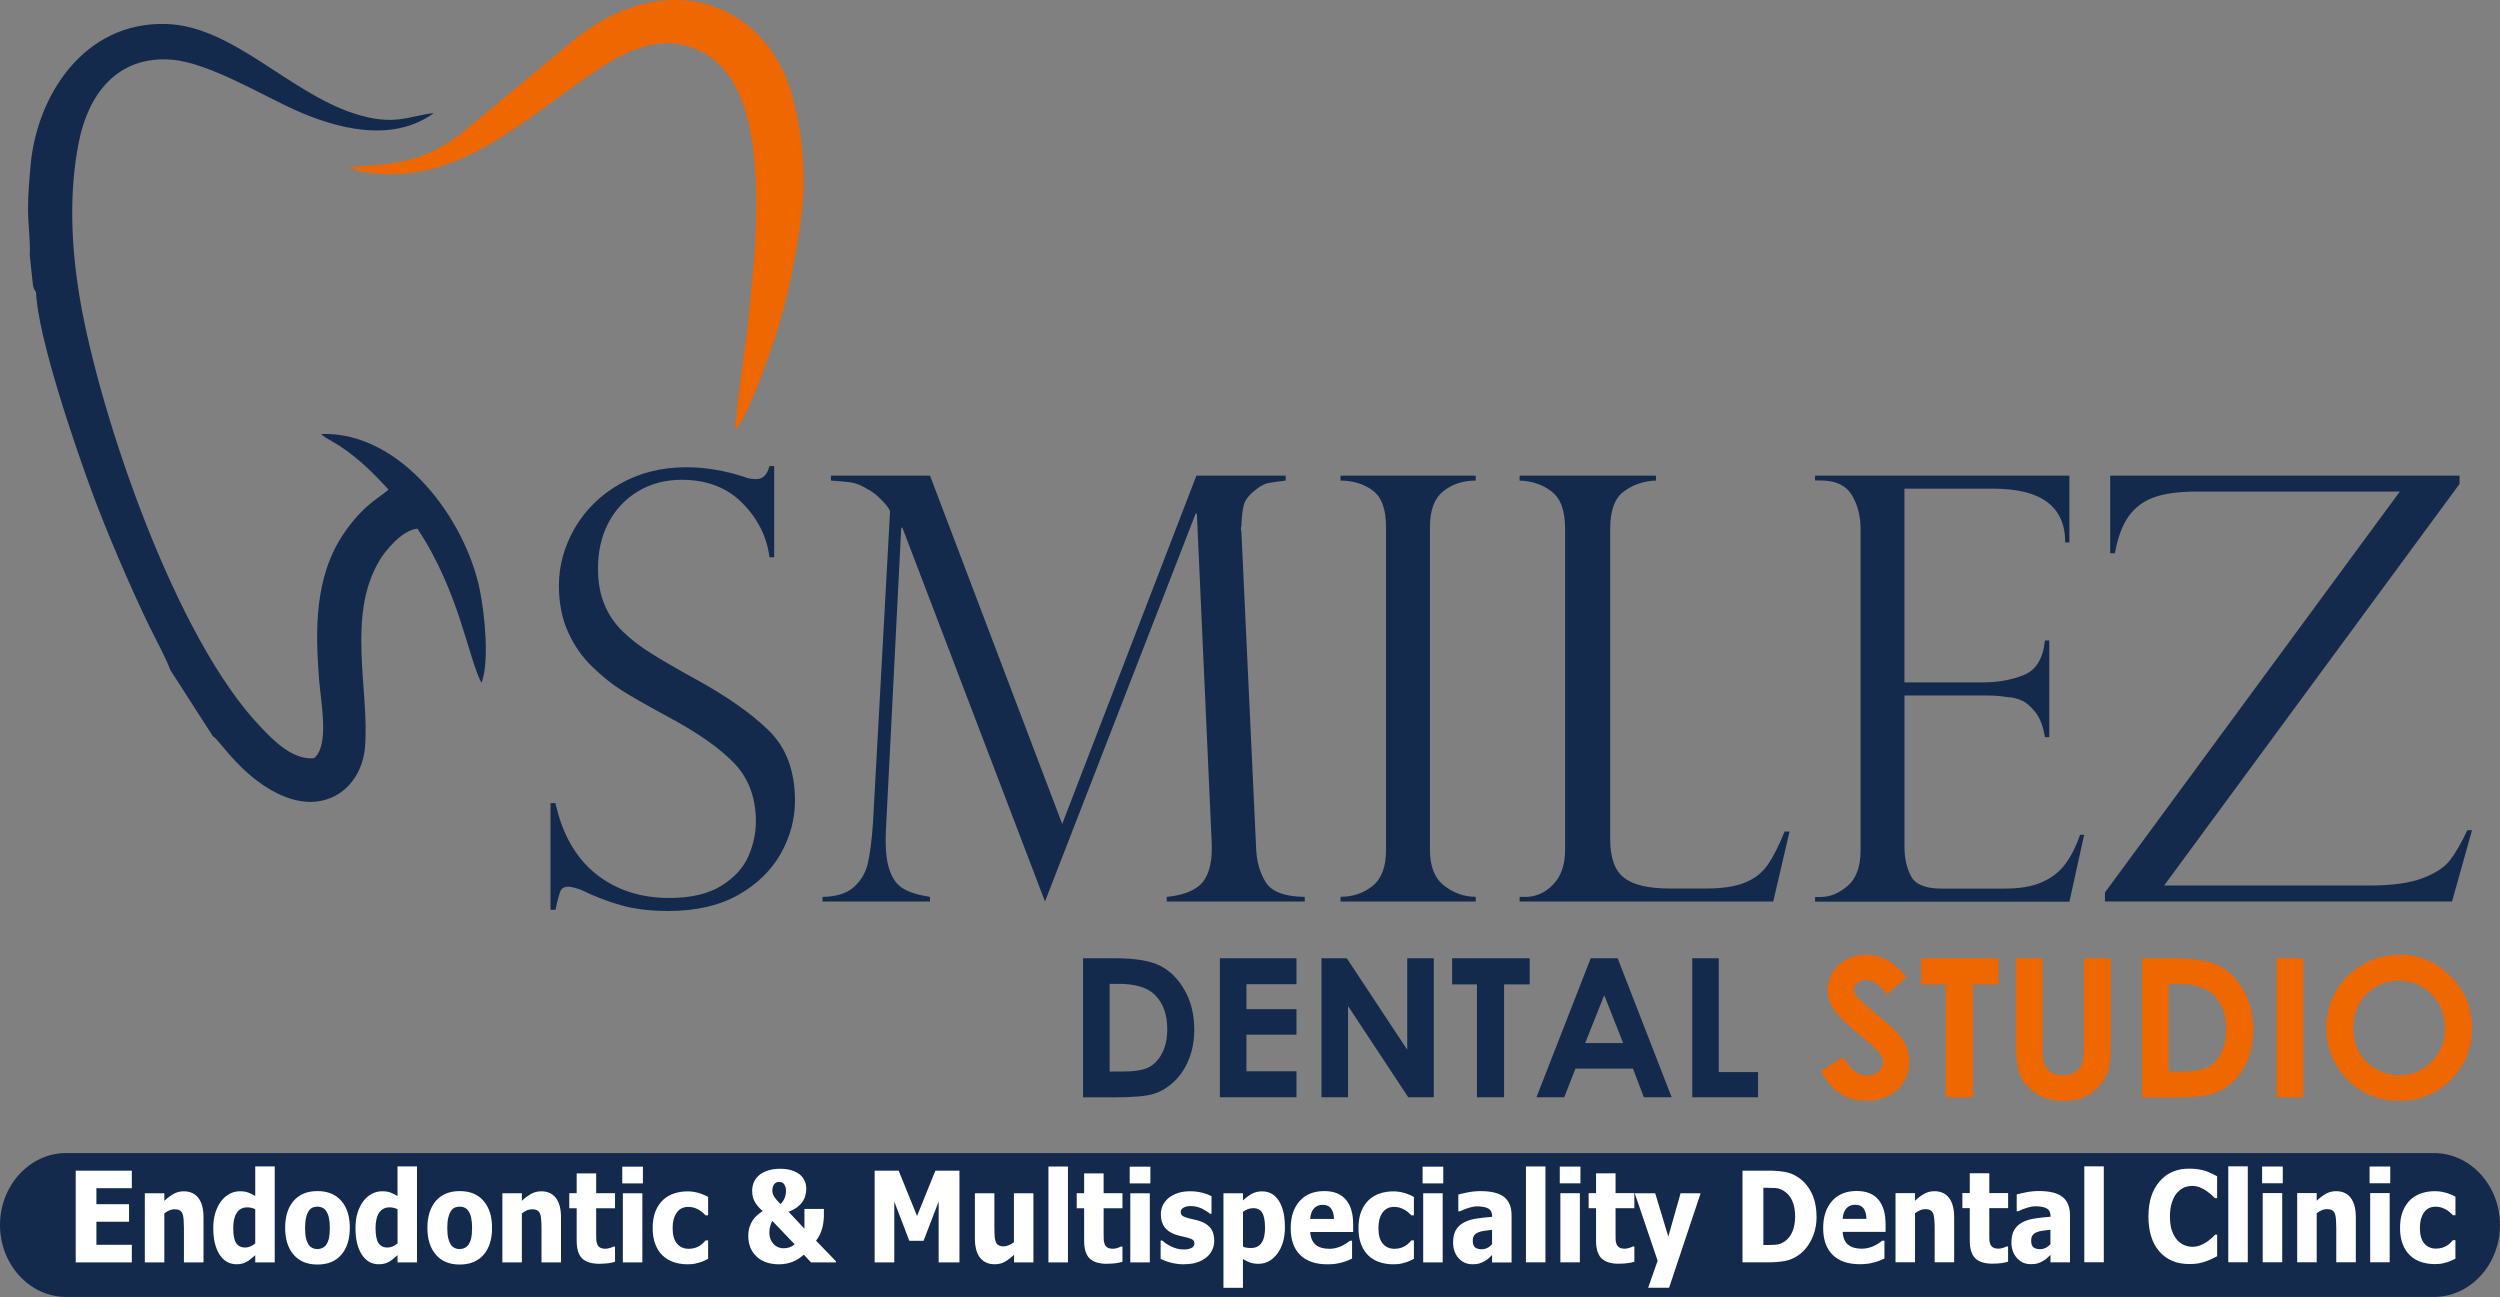 <svg width="133" height="69" viewBox="0 0 133 69" fill="none" xmlns="http://www.w3.org/2000/svg">
<rect x="0" y="0" width="133" height="69" fill="#808080" stroke="none"/>
<path fill-rule="evenodd" clip-rule="evenodd" d="M3.516 61.342H129.484C131.417 61.342 133 63.064 133 65.17C133 67.276 131.417 68.998 129.484 68.998H3.516C1.583 68.998 0 67.276 0 65.17C0 63.064 1.583 61.342 3.516 61.342Z" fill="#142A4C"/>
<path fill-rule="evenodd" clip-rule="evenodd" d="M127.161 62.95H126.062V62.058H127.161V62.95ZM127.131 67.152H126.094V63.472H127.131V67.152ZM125.327 67.152H124.29V65.328C124.29 65.18 124.285 65.031 124.275 64.885C124.263 64.736 124.243 64.629 124.213 64.558C124.178 64.476 124.126 64.416 124.059 64.379C123.992 64.342 123.903 64.325 123.789 64.325C123.702 64.325 123.615 64.342 123.528 64.377C123.441 64.411 123.347 64.468 123.248 64.545V67.152H122.21V63.472H123.248V63.879C123.419 63.718 123.583 63.594 123.744 63.505C123.905 63.415 124.084 63.371 124.28 63.371C124.62 63.371 124.88 63.49 125.059 63.728C125.24 63.963 125.33 64.307 125.33 64.756V67.149L125.327 67.152ZM121.444 62.95H120.344V62.058H121.444V62.95ZM121.414 67.152H120.376V63.472H121.414V67.152ZM119.582 67.152H118.545V62.05H119.582V67.152ZM116.458 67.246C115.796 67.246 115.272 67.025 114.882 66.582C114.493 66.138 114.297 65.516 114.297 64.714C114.297 63.911 114.493 63.324 114.882 62.863C115.272 62.402 115.798 62.172 116.458 62.172C116.632 62.172 116.791 62.184 116.932 62.204C117.074 62.226 117.208 62.256 117.334 62.295C117.436 62.328 117.545 62.375 117.662 62.432C117.781 62.486 117.875 62.536 117.95 62.578V63.742H117.838C117.786 63.69 117.719 63.629 117.637 63.554C117.555 63.482 117.463 63.41 117.361 63.341C117.26 63.272 117.146 63.212 117.021 63.163C116.897 63.113 116.768 63.091 116.634 63.091C116.476 63.091 116.329 63.118 116.195 63.175C116.064 63.23 115.935 63.329 115.815 63.465C115.704 63.589 115.614 63.757 115.545 63.97C115.475 64.181 115.441 64.431 115.441 64.719C115.441 65.021 115.475 65.276 115.55 65.482C115.624 65.687 115.719 65.853 115.838 65.982C115.952 66.104 116.078 66.193 116.22 66.247C116.361 66.302 116.503 66.329 116.642 66.329C116.788 66.329 116.927 66.302 117.059 66.25C117.193 66.198 117.302 66.138 117.394 66.074C117.493 66.007 117.58 65.94 117.654 65.871C117.729 65.801 117.796 65.739 117.85 65.685H117.952V66.83C117.873 66.872 117.778 66.919 117.672 66.971C117.565 67.023 117.456 67.07 117.344 67.107C117.205 67.152 117.076 67.186 116.957 67.211C116.838 67.236 116.672 67.246 116.461 67.246H116.458ZM111.922 67.152H110.885V62.05H111.922V67.152ZM109.083 66.763C109.011 66.83 108.949 66.887 108.892 66.941C108.835 66.993 108.76 67.045 108.666 67.097C108.574 67.149 108.485 67.186 108.396 67.214C108.309 67.241 108.187 67.253 108.028 67.253C107.736 67.253 107.492 67.144 107.299 66.926C107.103 66.706 107.008 66.431 107.008 66.099C107.008 65.826 107.058 65.603 107.157 65.435C107.257 65.266 107.396 65.132 107.582 65.033C107.768 64.932 107.994 64.862 108.252 64.823C108.512 64.783 108.79 64.753 109.09 64.731V64.711C109.09 64.508 109.023 64.367 108.887 64.29C108.753 64.213 108.549 64.174 108.281 64.174C108.16 64.174 108.016 64.198 107.855 64.248C107.691 64.297 107.532 64.359 107.376 64.436H107.289V63.547C107.393 63.514 107.557 63.475 107.788 63.43C108.016 63.386 108.249 63.363 108.48 63.363C109.051 63.363 109.468 63.47 109.731 63.681C109.994 63.894 110.123 64.216 110.123 64.649V67.157H109.086V66.768L109.083 66.763ZM109.083 66.193V65.422C108.909 65.442 108.768 65.46 108.661 65.474C108.552 65.489 108.448 65.516 108.344 65.559C108.254 65.593 108.185 65.648 108.133 65.717C108.083 65.789 108.058 65.883 108.058 66.002C108.058 66.175 108.1 66.292 108.182 66.359C108.267 66.426 108.388 66.456 108.552 66.456C108.641 66.456 108.736 66.433 108.827 66.386C108.922 66.341 109.006 66.275 109.083 66.193ZM106.008 67.228C105.587 67.228 105.276 67.132 105.083 66.939C104.889 66.748 104.792 66.433 104.792 65.995V64.273H104.398V63.472H104.792V62.419H105.83V63.472H106.832V64.273H105.83V65.578C105.83 65.707 105.83 65.821 105.832 65.918C105.832 66.014 105.85 66.101 105.879 66.178C105.907 66.255 105.956 66.317 106.026 66.361C106.098 66.406 106.199 66.428 106.333 66.428C106.391 66.428 106.463 66.416 106.552 66.389C106.641 66.361 106.706 66.337 106.74 66.314H106.83V67.122C106.718 67.157 106.597 67.181 106.47 67.199C106.343 67.216 106.187 67.226 106.003 67.226L106.008 67.228ZM103.961 67.154H102.924V65.331C102.924 65.182 102.919 65.033 102.907 64.887C102.894 64.739 102.877 64.632 102.844 64.56C102.81 64.478 102.758 64.419 102.691 64.382C102.624 64.344 102.532 64.327 102.42 64.327C102.333 64.327 102.246 64.344 102.16 64.379C102.073 64.414 101.978 64.471 101.879 64.548V67.154H100.842V63.475H101.879V63.881C102.05 63.72 102.214 63.596 102.375 63.507C102.537 63.418 102.715 63.373 102.911 63.373C103.251 63.373 103.512 63.492 103.691 63.73C103.869 63.965 103.961 64.31 103.961 64.758V67.152V67.154ZM99.296 64.845C99.288 64.6 99.236 64.414 99.142 64.285C99.045 64.156 98.899 64.092 98.698 64.092C98.497 64.092 98.335 64.159 98.219 64.295C98.105 64.429 98.043 64.612 98.028 64.843H99.293L99.296 64.845ZM98.946 67.256C98.316 67.256 97.834 67.09 97.497 66.758C97.162 66.426 96.993 65.953 96.993 65.338C96.993 64.724 97.149 64.258 97.462 63.899C97.775 63.542 98.212 63.361 98.775 63.361C99.286 63.361 99.671 63.512 99.926 63.817C100.184 64.119 100.313 64.555 100.313 65.123V65.536H98.03C98.04 65.707 98.073 65.849 98.127 65.965C98.184 66.081 98.256 66.171 98.348 66.24C98.437 66.307 98.541 66.356 98.658 66.386C98.777 66.416 98.906 66.431 99.048 66.431C99.169 66.431 99.288 66.416 99.405 66.386C99.522 66.356 99.628 66.317 99.728 66.267C99.812 66.225 99.891 66.18 99.963 66.131C100.035 66.081 100.095 66.039 100.14 66.002H100.251V66.954C100.167 66.991 100.087 67.025 100.018 67.055C99.946 67.087 99.852 67.12 99.73 67.152C99.616 67.184 99.499 67.209 99.38 67.228C99.261 67.246 99.115 67.256 98.944 67.256H98.946ZM95.499 64.709C95.499 64.389 95.45 64.114 95.35 63.886C95.251 63.658 95.097 63.48 94.891 63.351C94.742 63.259 94.584 63.207 94.422 63.2C94.258 63.192 94.062 63.188 93.832 63.188H93.812V66.235H93.832C94.08 66.235 94.288 66.23 94.459 66.22C94.628 66.21 94.792 66.151 94.946 66.044C95.127 65.918 95.263 65.744 95.358 65.521C95.452 65.298 95.502 65.028 95.502 64.706L95.499 64.709ZM96.641 64.721C96.641 65.177 96.551 65.583 96.37 65.943C96.192 66.302 95.963 66.577 95.688 66.77C95.459 66.934 95.209 67.04 94.941 67.087C94.67 67.134 94.385 67.157 94.08 67.157H92.7V62.278H94.07C94.38 62.278 94.67 62.3 94.938 62.343C95.209 62.387 95.464 62.491 95.7 62.66C95.99 62.863 96.219 63.14 96.388 63.49C96.554 63.839 96.638 64.25 96.638 64.721H96.641ZM90.474 63.477L88.796 68.507H87.682L88.186 67.07L86.968 63.48H88.057L88.754 65.787L89.407 63.48H90.474V63.477ZM86.124 67.231C85.702 67.231 85.392 67.134 85.198 66.941C85.005 66.75 84.91 66.436 84.91 65.997V64.275H84.516V63.475H84.91V62.422H85.948V63.475H86.948V64.275H85.948V65.581C85.948 65.71 85.948 65.824 85.95 65.92C85.95 66.017 85.968 66.104 85.997 66.18C86.025 66.257 86.074 66.319 86.144 66.364C86.216 66.408 86.317 66.431 86.451 66.431C86.506 66.431 86.581 66.418 86.67 66.391C86.759 66.364 86.824 66.339 86.859 66.317H86.948V67.124C86.836 67.159 86.715 67.184 86.588 67.201C86.461 67.219 86.305 67.228 86.121 67.228L86.124 67.231ZM84.079 62.955H82.98V62.063H84.079V62.955ZM84.049 67.157H83.012V63.477H84.049V67.157ZM82.218 67.157H81.181V62.055H82.218V67.157ZM79.379 66.768C79.307 66.835 79.245 66.892 79.188 66.946C79.131 66.998 79.056 67.05 78.962 67.102C78.87 67.154 78.781 67.191 78.692 67.219C78.605 67.246 78.483 67.258 78.325 67.258C78.032 67.258 77.788 67.149 77.595 66.931C77.401 66.711 77.305 66.436 77.305 66.104C77.305 65.831 77.354 65.608 77.451 65.44C77.55 65.271 77.692 65.137 77.875 65.038C78.061 64.937 78.287 64.867 78.545 64.828C78.806 64.788 79.084 64.758 79.384 64.736V64.716C79.384 64.513 79.317 64.372 79.181 64.295C79.047 64.218 78.843 64.178 78.575 64.178C78.454 64.178 78.31 64.203 78.148 64.253C77.984 64.302 77.826 64.364 77.669 64.441H77.582V63.552C77.687 63.52 77.85 63.48 78.081 63.435C78.31 63.391 78.54 63.368 78.774 63.368C79.344 63.368 79.764 63.475 80.024 63.685C80.285 63.899 80.416 64.221 80.416 64.654V67.162H79.379V66.773V66.768ZM79.379 66.198V65.427C79.205 65.447 79.064 65.464 78.957 65.479C78.848 65.494 78.744 65.521 78.64 65.564C78.55 65.598 78.481 65.653 78.429 65.722C78.379 65.794 78.352 65.888 78.352 66.007C78.352 66.18 78.394 66.297 78.476 66.364C78.56 66.431 78.682 66.46 78.846 66.46C78.935 66.46 79.027 66.438 79.121 66.391C79.215 66.347 79.3 66.28 79.377 66.198H79.379ZM76.781 62.957H75.682V62.065H76.781V62.957ZM76.751 67.159H75.714V63.48H76.751V67.159ZM74.146 67.261C73.87 67.261 73.62 67.224 73.391 67.147C73.163 67.072 72.964 66.954 72.796 66.792C72.629 66.634 72.5 66.433 72.409 66.19C72.317 65.95 72.27 65.665 72.27 65.336C72.27 64.984 72.322 64.684 72.421 64.439C72.523 64.191 72.659 63.988 72.83 63.829C72.997 63.676 73.19 63.564 73.416 63.49C73.639 63.418 73.873 63.381 74.116 63.381C74.299 63.381 74.483 63.403 74.667 63.453C74.85 63.5 75.034 63.574 75.22 63.676V64.657H75.086C75.044 64.612 74.994 64.565 74.935 64.513C74.875 64.461 74.808 64.411 74.739 64.369C74.662 64.325 74.577 64.285 74.483 64.253C74.389 64.223 74.282 64.206 74.165 64.206C73.9 64.206 73.696 64.307 73.55 64.513C73.404 64.716 73.332 64.991 73.332 65.338C73.332 65.707 73.411 65.982 73.565 66.163C73.719 66.344 73.927 66.436 74.183 66.436C74.314 66.436 74.428 66.418 74.528 66.386C74.624 66.354 74.711 66.314 74.783 66.267C74.853 66.22 74.912 66.173 74.96 66.124C75.009 66.074 75.051 66.029 75.086 65.99H75.22V66.973C75.16 67.001 75.094 67.035 75.014 67.07C74.935 67.107 74.855 67.139 74.776 67.162C74.674 67.191 74.58 67.216 74.493 67.234C74.406 67.251 74.29 67.258 74.146 67.258V67.261ZM70.967 64.85C70.962 64.605 70.91 64.419 70.813 64.29C70.716 64.161 70.57 64.097 70.369 64.097C70.168 64.097 70.006 64.164 69.892 64.3C69.778 64.434 69.714 64.617 69.701 64.847H70.967V64.85ZM70.617 67.261C69.989 67.261 69.505 67.095 69.168 66.763C68.833 66.431 68.666 65.957 68.666 65.343C68.666 64.729 68.823 64.263 69.135 63.904C69.448 63.547 69.885 63.366 70.448 63.366C70.959 63.366 71.341 63.517 71.6 63.822C71.858 64.124 71.987 64.56 71.987 65.127V65.541H69.704C69.714 65.712 69.746 65.853 69.803 65.97C69.858 66.086 69.932 66.175 70.024 66.245C70.113 66.312 70.217 66.361 70.336 66.391C70.456 66.421 70.585 66.436 70.726 66.436C70.848 66.436 70.964 66.421 71.083 66.391C71.2 66.361 71.309 66.322 71.406 66.272C71.49 66.23 71.57 66.185 71.642 66.136C71.714 66.086 71.773 66.044 71.818 66.007H71.93V66.959C71.845 66.996 71.766 67.03 71.696 67.06C71.624 67.092 71.53 67.124 71.409 67.157C71.294 67.189 71.178 67.214 71.059 67.234C70.939 67.251 70.793 67.261 70.619 67.261H70.617ZM67.297 65.296C67.297 64.937 67.247 64.677 67.148 64.516C67.048 64.354 66.89 64.273 66.679 64.273C66.584 64.273 66.493 64.29 66.401 64.32C66.309 64.352 66.217 64.401 66.128 64.468V66.319C66.182 66.347 66.244 66.366 66.311 66.376C66.378 66.389 66.458 66.394 66.55 66.394C66.803 66.394 66.994 66.302 67.115 66.118C67.24 65.935 67.302 65.663 67.302 65.293L67.297 65.296ZM68.359 65.271C68.359 65.858 68.225 66.334 67.954 66.693C67.684 67.055 67.349 67.234 66.952 67.234C66.785 67.234 66.641 67.211 66.517 67.171C66.393 67.129 66.264 67.065 66.125 66.978V68.51H65.088V63.48H66.125V63.864C66.277 63.72 66.433 63.604 66.592 63.514C66.751 63.425 66.934 63.381 67.14 63.381C67.527 63.381 67.828 63.549 68.038 63.889C68.252 64.228 68.356 64.686 68.356 65.271H68.359ZM62.981 67.261C62.736 67.261 62.505 67.231 62.286 67.171C62.068 67.115 61.887 67.043 61.745 66.966V65.997H61.832C61.882 66.039 61.939 66.084 62.001 66.133C62.066 66.183 62.152 66.235 62.267 66.292C62.363 66.341 62.472 66.384 62.594 66.421C62.716 66.456 62.847 66.473 62.989 66.473C63.13 66.473 63.264 66.448 63.376 66.398C63.487 66.349 63.542 66.267 63.542 66.158C63.542 66.074 63.517 66.007 63.465 65.965C63.413 65.92 63.314 65.881 63.165 65.841C63.085 65.819 62.986 65.794 62.865 65.769C62.743 65.742 62.636 65.715 62.544 65.683C62.284 65.593 62.085 65.462 61.954 65.284C61.822 65.108 61.758 64.877 61.758 64.592C61.758 64.429 61.792 64.273 61.859 64.129C61.929 63.983 62.028 63.854 62.16 63.74C62.294 63.629 62.458 63.539 62.651 63.475C62.845 63.408 63.066 63.376 63.311 63.376C63.557 63.376 63.76 63.403 63.956 63.453C64.153 63.502 64.319 63.564 64.453 63.638V64.57H64.368C64.334 64.538 64.277 64.498 64.2 64.446C64.12 64.394 64.046 64.35 63.974 64.312C63.885 64.268 63.788 64.233 63.681 64.203C63.574 64.176 63.463 64.161 63.351 64.161C63.2 64.161 63.073 64.188 62.969 64.245C62.865 64.302 62.815 64.377 62.815 64.471C62.815 64.555 62.84 64.62 62.892 64.669C62.944 64.716 63.056 64.763 63.227 64.81C63.316 64.835 63.418 64.857 63.535 64.882C63.649 64.904 63.76 64.934 63.867 64.976C64.108 65.061 64.289 65.187 64.413 65.35C64.537 65.516 64.599 65.734 64.599 66.007C64.599 66.18 64.562 66.344 64.49 66.498C64.415 66.654 64.314 66.787 64.18 66.894C64.036 67.01 63.87 67.1 63.676 67.162C63.483 67.226 63.252 67.256 62.984 67.256L62.981 67.261ZM61.2 62.957H60.1V62.065H61.2V62.957ZM61.17 67.159H60.132V63.48H61.17V67.159ZM58.889 67.234C58.467 67.234 58.157 67.137 57.964 66.944C57.77 66.753 57.676 66.438 57.676 66V64.278H57.281V63.477H57.676V62.424H58.713V63.477H59.715V64.278H58.713V65.583C58.713 65.712 58.713 65.826 58.718 65.923C58.718 66.019 58.735 66.106 58.765 66.183C58.792 66.26 58.842 66.322 58.911 66.366C58.983 66.411 59.085 66.433 59.219 66.433C59.276 66.433 59.348 66.421 59.438 66.394C59.527 66.366 59.591 66.341 59.626 66.319H59.715V67.127C59.604 67.162 59.482 67.186 59.356 67.204C59.229 67.221 59.073 67.231 58.889 67.231V67.234ZM56.815 67.159H55.777V62.058H56.815V67.159ZM54.986 67.159H53.948V66.753C53.77 66.919 53.603 67.045 53.452 67.129C53.303 67.216 53.125 67.258 52.916 67.258C52.584 67.258 52.328 67.144 52.142 66.914C51.956 66.683 51.864 66.337 51.864 65.873V63.48H52.901V65.303C52.901 65.492 52.906 65.648 52.914 65.769C52.924 65.888 52.943 65.99 52.978 66.074C53.008 66.151 53.058 66.208 53.125 66.247C53.192 66.287 53.283 66.307 53.403 66.307C53.477 66.307 53.564 66.287 53.663 66.247C53.765 66.208 53.859 66.153 53.941 66.089V63.482H54.978V67.162L54.986 67.159ZM51.04 67.159H49.936V63.923L49.132 66.012H48.377L47.576 63.923V67.159H46.531V62.281H47.809L48.787 64.689L49.762 62.281H51.043V67.159H51.04ZM42.273 66.193L41.087 64.952C41.057 65.001 41.022 65.083 40.985 65.199C40.948 65.313 40.93 65.432 40.93 65.561C40.93 65.705 40.953 65.831 40.997 65.935C41.042 66.042 41.099 66.128 41.169 66.2C41.238 66.27 41.318 66.322 41.407 66.356C41.494 66.391 41.583 66.408 41.672 66.408C41.794 66.408 41.903 66.394 41.995 66.361C42.089 66.329 42.181 66.275 42.273 66.193ZM41.816 63.378C41.816 63.267 41.804 63.18 41.776 63.113C41.752 63.044 41.717 62.992 41.675 62.955C41.638 62.92 41.595 62.898 41.551 62.89C41.506 62.88 41.469 62.878 41.444 62.878C41.414 62.878 41.382 62.883 41.347 62.89C41.312 62.9 41.273 62.92 41.226 62.957C41.191 62.987 41.159 63.034 41.131 63.098C41.104 63.165 41.089 63.242 41.089 63.331C41.089 63.46 41.129 63.581 41.206 63.695C41.283 63.807 41.392 63.926 41.528 64.055C41.623 63.958 41.692 63.856 41.739 63.747C41.786 63.638 41.811 63.514 41.811 63.381L41.816 63.378ZM44.464 67.159H43.146L42.762 66.748C42.556 66.934 42.342 67.065 42.126 67.144C41.908 67.224 41.682 67.261 41.447 67.261C40.938 67.261 40.538 67.122 40.245 66.844C39.955 66.567 39.809 66.203 39.809 65.754C39.809 65.566 39.831 65.403 39.878 65.266C39.923 65.13 39.985 65.008 40.059 64.9C40.129 64.796 40.208 64.706 40.305 64.629C40.399 64.553 40.489 64.486 40.578 64.429C40.494 64.354 40.417 64.283 40.352 64.211C40.288 64.139 40.228 64.06 40.176 63.973C40.124 63.889 40.084 63.794 40.057 63.695C40.029 63.596 40.015 63.48 40.015 63.346C40.015 63.202 40.039 63.066 40.092 62.93C40.144 62.794 40.228 62.667 40.347 62.553C40.459 62.447 40.613 62.358 40.809 62.286C41.007 62.216 41.238 62.179 41.499 62.179C41.734 62.179 41.938 62.206 42.111 62.261C42.283 62.315 42.427 62.387 42.543 62.479C42.657 62.571 42.742 62.684 42.804 62.813C42.863 62.942 42.893 63.083 42.893 63.234C42.893 63.331 42.881 63.44 42.853 63.562C42.829 63.683 42.782 63.794 42.719 63.894C42.643 64.013 42.541 64.119 42.419 64.216C42.295 64.312 42.139 64.394 41.95 64.463L42.796 65.368V64.315H43.831V64.679C43.831 64.768 43.821 64.88 43.806 65.011C43.789 65.145 43.767 65.256 43.739 65.35C43.71 65.457 43.67 65.569 43.615 65.68C43.563 65.794 43.496 65.9 43.414 66.005L44.469 67.095V67.162L44.464 67.159ZM36.598 67.261C36.325 67.261 36.074 67.224 35.846 67.147C35.617 67.072 35.419 66.954 35.25 66.792C35.084 66.634 34.955 66.433 34.863 66.19C34.769 65.95 34.722 65.665 34.722 65.336C34.722 64.984 34.774 64.684 34.873 64.439C34.975 64.191 35.111 63.988 35.282 63.829C35.449 63.676 35.642 63.564 35.868 63.49C36.091 63.418 36.325 63.381 36.568 63.381C36.751 63.381 36.935 63.403 37.119 63.453C37.302 63.5 37.486 63.574 37.672 63.676V64.657H37.538C37.496 64.612 37.446 64.565 37.387 64.513C37.327 64.461 37.26 64.411 37.191 64.369C37.114 64.325 37.029 64.285 36.935 64.253C36.841 64.223 36.734 64.206 36.617 64.206C36.352 64.206 36.148 64.307 36.002 64.513C35.856 64.716 35.784 64.991 35.784 65.338C35.784 65.707 35.863 65.982 36.017 66.163C36.171 66.344 36.379 66.436 36.635 66.436C36.766 66.436 36.88 66.418 36.98 66.386C37.077 66.354 37.163 66.314 37.235 66.267C37.305 66.22 37.364 66.173 37.411 66.124C37.461 66.074 37.503 66.029 37.538 65.99H37.672V66.973C37.612 67.001 37.543 67.035 37.466 67.07C37.387 67.107 37.307 67.139 37.228 67.162C37.126 67.191 37.032 67.216 36.945 67.234C36.858 67.251 36.742 67.258 36.598 67.258V67.261ZM34.203 62.957H33.104V62.065H34.203V62.957ZM34.173 67.159H33.136V63.48H34.173V67.159ZM31.893 67.234C31.471 67.234 31.161 67.137 30.967 66.944C30.773 66.753 30.679 66.438 30.679 66V64.278H30.285V63.477H30.679V62.424H31.716V63.477H32.719V64.278H31.716V65.583C31.716 65.712 31.716 65.826 31.721 65.923C31.721 66.019 31.739 66.106 31.768 66.183C31.796 66.26 31.846 66.322 31.915 66.366C31.987 66.411 32.089 66.433 32.223 66.433C32.28 66.433 32.352 66.421 32.441 66.394C32.53 66.366 32.595 66.341 32.63 66.319H32.719V67.127C32.607 67.162 32.486 67.186 32.359 67.204C32.233 67.221 32.076 67.231 31.893 67.231V67.234ZM29.845 67.159H28.808V65.336C28.808 65.187 28.803 65.038 28.791 64.892C28.781 64.743 28.761 64.637 28.729 64.565C28.694 64.483 28.642 64.424 28.575 64.387C28.508 64.35 28.416 64.332 28.304 64.332C28.218 64.332 28.133 64.35 28.044 64.384C27.957 64.419 27.863 64.476 27.763 64.553V67.159H26.726V63.48H27.763V63.886C27.932 63.725 28.098 63.601 28.26 63.512C28.421 63.423 28.6 63.378 28.796 63.378C29.136 63.378 29.396 63.497 29.575 63.735C29.756 63.97 29.845 64.315 29.845 64.763V67.157V67.159ZM25.116 65.328C25.116 65.11 25.098 64.929 25.066 64.786C25.034 64.639 24.986 64.525 24.929 64.439C24.867 64.347 24.798 64.283 24.721 64.248C24.644 64.213 24.555 64.193 24.456 64.193C24.361 64.193 24.277 64.211 24.202 64.24C24.125 64.27 24.056 64.332 23.994 64.421C23.934 64.506 23.887 64.622 23.85 64.771C23.815 64.919 23.795 65.105 23.795 65.328C23.795 65.551 23.813 65.734 23.845 65.873C23.88 66.012 23.924 66.121 23.977 66.205C24.031 66.29 24.101 66.351 24.185 66.391C24.269 66.431 24.361 66.451 24.463 66.451C24.547 66.451 24.632 66.431 24.718 66.391C24.805 66.351 24.872 66.292 24.924 66.215C24.986 66.121 25.034 66.01 25.066 65.878C25.096 65.747 25.113 65.564 25.113 65.331L25.116 65.328ZM26.178 65.321C26.178 65.925 26.029 66.403 25.729 66.75C25.428 67.1 25.006 67.273 24.458 67.273C23.91 67.273 23.49 67.1 23.19 66.75C22.887 66.403 22.738 65.925 22.738 65.321C22.738 64.716 22.89 64.231 23.19 63.886C23.493 63.539 23.915 63.366 24.458 63.366C25.001 63.366 25.426 63.539 25.726 63.889C26.026 64.238 26.178 64.714 26.178 65.321ZM21.15 66.146V64.33C21.098 64.302 21.031 64.278 20.947 64.258C20.862 64.238 20.79 64.231 20.733 64.231C20.483 64.231 20.294 64.327 20.167 64.52C20.041 64.714 19.979 64.984 19.979 65.331C19.979 65.695 20.028 65.96 20.13 66.124C20.232 66.287 20.393 66.369 20.619 66.369C20.711 66.369 20.8 66.349 20.895 66.309C20.989 66.27 21.073 66.215 21.15 66.148V66.146ZM22.187 67.159H21.15V66.775C21.083 66.837 21.004 66.904 20.919 66.971C20.832 67.043 20.758 67.092 20.691 67.129C20.607 67.174 20.525 67.206 20.443 67.226C20.363 67.248 20.264 67.258 20.15 67.258C19.77 67.258 19.468 67.085 19.244 66.738C19.023 66.389 18.912 65.928 18.912 65.346C18.912 65.023 18.949 64.746 19.026 64.51C19.1 64.275 19.205 64.067 19.336 63.894C19.458 63.735 19.604 63.609 19.778 63.514C19.951 63.42 20.133 63.376 20.326 63.376C20.5 63.376 20.644 63.396 20.756 63.438C20.867 63.477 20.999 63.542 21.148 63.626V62.053H22.185V67.154L22.187 67.159ZM17.547 65.328C17.547 65.11 17.529 64.929 17.497 64.786C17.465 64.639 17.418 64.525 17.361 64.439C17.299 64.347 17.229 64.283 17.152 64.248C17.075 64.213 16.986 64.193 16.887 64.193C16.793 64.193 16.708 64.211 16.634 64.24C16.559 64.27 16.487 64.332 16.425 64.421C16.368 64.506 16.319 64.622 16.284 64.771C16.249 64.919 16.229 65.105 16.229 65.328C16.229 65.551 16.247 65.734 16.279 65.873C16.311 66.012 16.358 66.121 16.41 66.205C16.465 66.29 16.534 66.351 16.619 66.391C16.701 66.431 16.795 66.451 16.897 66.451C16.979 66.451 17.066 66.431 17.152 66.391C17.239 66.351 17.306 66.292 17.358 66.215C17.42 66.121 17.465 66.01 17.5 65.878C17.529 65.747 17.547 65.564 17.547 65.331V65.328ZM18.609 65.321C18.609 65.925 18.458 66.403 18.16 66.75C17.86 67.1 17.438 67.273 16.889 67.273C16.341 67.273 15.924 67.1 15.621 66.75C15.321 66.403 15.17 65.925 15.17 65.321C15.17 64.716 15.321 64.231 15.621 63.886C15.924 63.539 16.346 63.366 16.889 63.366C17.433 63.366 17.86 63.539 18.16 63.889C18.46 64.238 18.611 64.714 18.611 65.321H18.609ZM13.579 66.146V64.33C13.527 64.302 13.46 64.278 13.378 64.258C13.294 64.238 13.222 64.231 13.162 64.231C12.911 64.231 12.723 64.327 12.596 64.52C12.47 64.714 12.408 64.984 12.408 65.331C12.408 65.695 12.457 65.96 12.559 66.124C12.661 66.287 12.822 66.369 13.045 66.369C13.137 66.369 13.229 66.349 13.323 66.309C13.418 66.27 13.502 66.215 13.579 66.148V66.146ZM14.616 67.159H13.579V66.775C13.512 66.837 13.435 66.904 13.348 66.971C13.264 67.043 13.187 67.092 13.122 67.129C13.038 67.174 12.956 67.206 12.874 67.226C12.792 67.248 12.695 67.258 12.581 67.258C12.202 67.258 11.899 67.085 11.678 66.738C11.457 66.389 11.346 65.928 11.346 65.346C11.346 65.023 11.383 64.746 11.46 64.51C11.534 64.275 11.638 64.067 11.77 63.894C11.892 63.735 12.038 63.609 12.212 63.514C12.385 63.42 12.566 63.376 12.76 63.376C12.934 63.376 13.078 63.396 13.189 63.438C13.301 63.477 13.432 63.542 13.579 63.626V62.053H14.616V67.154V67.159ZM10.822 67.159H9.785V65.336C9.785 65.187 9.78 65.038 9.77 64.892C9.757 64.743 9.738 64.637 9.708 64.565C9.673 64.483 9.621 64.424 9.554 64.387C9.487 64.35 9.395 64.332 9.283 64.332C9.197 64.332 9.11 64.35 9.023 64.384C8.936 64.419 8.842 64.476 8.742 64.553V67.159H7.705V63.48H8.742V63.886C8.914 63.725 9.08 63.601 9.239 63.512C9.4 63.423 9.579 63.378 9.775 63.378C10.115 63.378 10.375 63.497 10.556 63.735C10.735 63.97 10.827 64.315 10.827 64.763V67.157L10.822 67.159ZM4.028 67.159V62.281H7.013V63.212H5.129V64.065H6.866V64.996H5.129V66.225H7.013V67.159H4.028Z" fill="white"/>
<path fill-rule="evenodd" clip-rule="evenodd" d="M129.556 67.251C129.28 67.251 129.03 67.214 128.801 67.137C128.573 67.062 128.374 66.944 128.208 66.782C128.042 66.624 127.913 66.423 127.821 66.18C127.727 65.94 127.682 65.655 127.682 65.326C127.682 64.974 127.732 64.674 127.833 64.429C127.935 64.181 128.072 63.978 128.24 63.819C128.407 63.666 128.603 63.554 128.826 63.48C129.049 63.408 129.283 63.371 129.526 63.371C129.71 63.371 129.893 63.393 130.077 63.443C130.26 63.49 130.444 63.564 130.63 63.666V64.647H130.496C130.454 64.602 130.404 64.555 130.342 64.503C130.283 64.451 130.218 64.401 130.146 64.359C130.069 64.315 129.985 64.275 129.891 64.243C129.796 64.213 129.69 64.196 129.573 64.196C129.307 64.196 129.104 64.297 128.958 64.503C128.814 64.706 128.739 64.981 128.739 65.328C128.739 65.697 128.816 65.972 128.972 66.153C129.126 66.334 129.335 66.426 129.59 66.426C129.719 66.426 129.834 66.408 129.935 66.376C130.035 66.344 130.116 66.304 130.191 66.257C130.26 66.21 130.317 66.163 130.367 66.114C130.417 66.064 130.459 66.019 130.494 65.98H130.628V66.963C130.568 66.991 130.501 67.025 130.422 67.06C130.342 67.097 130.263 67.129 130.181 67.152C130.079 67.181 129.987 67.206 129.898 67.224C129.809 67.241 129.695 67.248 129.551 67.248L129.556 67.251Z" fill="white"/>
<path fill-rule="evenodd" clip-rule="evenodd" d="M90.025 50.978H91.439V57.035H93.529V58.376H90.027V50.978H90.025ZM85.345 52.945L84.332 55.492H86.352L85.345 52.945ZM84.627 50.978H86.059L88.933 58.376H87.454L86.873 56.85H83.814L83.218 58.376H81.739L84.627 50.978ZM77.252 50.978H81.379V52.37H80.017V58.376H78.573V52.37H77.252V50.978ZM70.302 50.978H71.649L74.865 55.846V50.978H76.277V58.376H74.92L71.716 53.522V58.376H70.302V50.978ZM64.897 50.978H68.972V52.358H66.311V53.686H68.972V55.046H66.311V56.993H68.972V58.373H64.897V50.975V50.978ZM59.033 52.338V57.006H59.691C60.341 57.006 60.81 56.931 61.103 56.785C61.395 56.639 61.634 56.389 61.82 56.039C62.006 55.69 62.098 55.261 62.098 54.751C62.098 53.966 61.877 53.356 61.435 52.923C61.036 52.534 60.395 52.34 59.514 52.34H59.033V52.338ZM57.619 50.978H59.301C60.386 50.978 61.192 51.111 61.721 51.379C62.247 51.644 62.683 52.078 63.023 52.68C63.366 53.279 63.535 53.98 63.535 54.781C63.535 55.351 63.44 55.873 63.249 56.352C63.061 56.83 62.793 57.226 62.458 57.543C62.123 57.858 61.758 58.076 61.366 58.197C60.974 58.316 60.296 58.378 59.328 58.378H57.619V50.98V50.978Z" fill="#142A4C"/>
<path fill-rule="evenodd" clip-rule="evenodd" d="M127.63 52.174C126.943 52.174 126.362 52.415 125.895 52.888C125.426 53.364 125.191 53.968 125.191 54.704C125.191 55.522 125.486 56.168 126.077 56.644C126.536 57.016 127.062 57.202 127.655 57.202C128.325 57.202 128.898 56.959 129.37 56.478C129.844 55.995 130.079 55.4 130.079 54.694C130.079 53.988 129.841 53.393 129.365 52.905C128.891 52.417 128.31 52.174 127.63 52.174ZM127.65 50.794C128.704 50.794 129.613 51.173 130.372 51.931C131.131 52.69 131.511 53.611 131.511 54.702C131.511 55.792 131.136 56.696 130.387 57.442C129.638 58.188 128.729 58.564 127.66 58.564C126.538 58.564 125.608 58.18 124.868 57.412C124.126 56.644 123.756 55.732 123.756 54.677C123.756 53.971 123.93 53.319 124.275 52.724C124.62 52.132 125.094 51.661 125.697 51.315C126.302 50.968 126.953 50.794 127.65 50.794ZM121.118 50.98H122.533V58.378H121.118V50.98ZM115.369 52.34V57.008H116.026C116.677 57.008 117.146 56.934 117.438 56.788C117.731 56.642 117.969 56.391 118.156 56.042C118.342 55.693 118.433 55.264 118.433 54.754C118.433 53.968 118.213 53.359 117.771 52.925C117.371 52.536 116.731 52.343 115.85 52.343H115.369V52.34ZM113.957 50.98H115.639C116.724 50.98 117.53 51.114 118.059 51.382C118.585 51.647 119.022 52.08 119.362 52.682C119.704 53.282 119.873 53.983 119.873 54.783C119.873 55.353 119.778 55.876 119.587 56.354C119.396 56.832 119.131 57.229 118.796 57.546C118.458 57.861 118.096 58.078 117.704 58.2C117.312 58.319 116.632 58.381 115.667 58.381H113.959V50.983L113.957 50.98ZM107.239 50.98H108.664V55.767C108.664 56.178 108.701 56.471 108.773 56.642C108.845 56.815 108.964 56.949 109.133 57.053C109.301 57.154 109.502 57.206 109.738 57.206C109.989 57.206 110.205 57.149 110.386 57.035C110.567 56.922 110.694 56.778 110.763 56.602C110.833 56.426 110.867 56.089 110.867 55.593V50.983H112.292V55.393C112.292 56.139 112.249 56.651 112.165 56.941C112.081 57.229 111.919 57.509 111.681 57.776C111.443 58.044 111.168 58.245 110.857 58.373C110.547 58.502 110.185 58.569 109.773 58.569C109.232 58.569 108.76 58.445 108.361 58.2C107.959 57.952 107.674 57.645 107.5 57.276C107.329 56.904 107.242 56.28 107.242 55.398V50.987L107.239 50.98ZM102.197 50.98H106.324V52.373H104.961V58.378H103.517V52.373H102.197V50.98ZM101.437 51.986L100.385 52.905C100.016 52.397 99.641 52.142 99.256 52.142C99.07 52.142 98.916 52.192 98.8 52.291C98.68 52.39 98.621 52.501 98.621 52.625C98.621 52.749 98.663 52.868 98.748 52.977C98.864 53.123 99.212 53.44 99.792 53.926C100.336 54.377 100.663 54.659 100.78 54.776C101.068 55.063 101.271 55.338 101.393 55.603C101.512 55.868 101.574 56.153 101.574 56.466C101.574 57.073 101.363 57.573 100.939 57.969C100.517 58.364 99.963 58.562 99.281 58.562C98.75 58.562 98.288 58.433 97.891 58.175C97.497 57.915 97.157 57.511 96.876 56.959L98.073 56.245C98.432 56.897 98.847 57.224 99.313 57.224C99.559 57.224 99.765 57.154 99.931 57.011C100.097 56.869 100.182 56.706 100.182 56.523C100.182 56.357 100.12 56.188 99.993 56.02C99.869 55.854 99.591 55.596 99.164 55.249C98.35 54.593 97.824 54.087 97.586 53.73C97.35 53.373 97.229 53.017 97.229 52.662C97.229 52.15 97.427 51.709 97.819 51.342C98.214 50.975 98.7 50.792 99.278 50.792C99.651 50.792 100.006 50.879 100.343 51.047C100.681 51.218 101.045 51.53 101.437 51.983V51.986Z" fill="#EF6700"/>
<path fill-rule="evenodd" clip-rule="evenodd" d="M1.916 15.532C2.01 17.951 4 23.748 4.876 26.127C5.636 28.196 6.933 31.238 7.933 33.295C8.301 34.05 8.822 34.984 9.06 35.643L11.326 39.169C11.668 39.32 12.963 41.553 15.224 42.41C17.482 43.267 19.254 41.81 19.42 39.722C19.661 36.711 18.41 32.715 20.217 29.771C20.535 29.256 21.396 28.203 22.207 28.124C24.428 31.469 24.907 34.989 25.614 36.33C26.049 35.23 25.783 32.678 25.537 31.436C24.785 27.648 21.358 22.951 17.083 23.087C17.197 23.196 17.147 23.166 17.316 23.277C17.408 23.339 17.49 23.374 17.594 23.434C18.83 24.137 19.716 25.014 20.664 26.04C20.649 26.057 20.627 26.065 20.619 26.095L20.014 26.548C19.329 27.044 18.765 27.68 18.294 28.374C16.723 30.683 16.77 33.52 16.976 36.166C17.073 37.41 17.537 39.64 16.711 40.336C15.5 40.46 14.393 39.219 13.869 38.676C9.308 33.919 5.323 22.088 4.268 15.996C3.789 13.223 3.645 10.28 4.201 7.522C4.7 5.042 6.224 2.931 9.164 3.179C11.095 3.34 14.021 5.101 15.703 5.855C17.897 6.836 20.855 7.631 23.078 6.016C21.731 6.164 20.986 6.739 18.822 6.033C15.366 4.908 12.361 1.383 8.847 1.276C4.447 1.142 1.946 5.119 1.625 8.815C1.558 9.601 1.486 10.376 1.491 11.184C1.499 11.997 1.62 12.819 1.583 13.587L1.74 15.044C1.787 15.332 1.72 15.111 1.789 15.307C1.846 15.47 1.861 15.451 1.918 15.532H1.916Z" fill="#142A4C"/>
<path fill-rule="evenodd" clip-rule="evenodd" d="M18.602 8.89C18.894 9.086 19.406 9.167 19.832 9.217C20.383 9.279 20.897 9.291 21.45 9.247C25.379 8.925 28.461 5.919 31.706 3.766C32.843 3.013 34.595 1.95 36.411 2.406C39.786 3.253 40.253 7.445 40.233 11.184C40.223 13.213 39.992 15.168 39.799 17.106C39.675 18.359 39.114 22.068 39.114 22.856C39.774 22.282 41.104 18.364 41.315 17.69C41.935 15.721 42.322 13.798 42.62 11.568C42.933 9.224 42.65 6.781 42.067 4.824C41.536 3.043 40.357 1.511 38.766 0.691C35.928 -0.773 32.776 0.27 30.51 2.143L24.391 7.217C22.257 8.754 20.788 8.706 18.599 8.89H18.602Z" fill="#EF6700"/>
<path fill-rule="evenodd" clip-rule="evenodd" d="M127.672 26.154H116.808C115.902 26.154 115.168 26.256 114.604 26.454C114.041 26.654 113.589 26.989 113.247 27.462C112.91 27.936 112.664 28.59 112.512 29.432H112.264V25.304H130.848V25.745L115.131 47.11H126.024C127.235 47.11 128.186 46.984 128.866 46.726C129.548 46.468 130.044 46.149 130.337 45.765C130.638 45.376 130.943 44.845 131.263 44.166H131.511L130.449 47.957H111.984V47.479L127.672 26.149V26.154ZM96.561 25.562V25.304H110.091V28.86H109.87C109.87 26.952 108.597 25.998 106.046 25.998H101.316V36.303H105.477C106.299 36.303 107.036 36.171 107.681 35.904C108.326 35.636 108.696 35.026 108.79 34.073H109.021V39.214H108.79C108.696 38.632 108.522 38.178 108.264 37.868C108.013 37.554 107.755 37.343 107.502 37.244C107.249 37.14 107.028 37.093 106.835 37.093C106.465 37.031 106.078 36.999 105.678 36.999H101.318V45.041C101.318 45.651 101.432 46.169 101.666 46.612C101.897 47.053 102.433 47.273 103.274 47.273H106.651C107.468 47.273 108.135 47.16 108.656 46.922C109.182 46.686 109.597 46.354 109.897 45.936C110.202 45.517 110.455 45.007 110.661 44.412H110.877L110.093 47.967H96.564V47.719H96.874C97.353 47.719 97.827 47.526 98.288 47.137C98.75 46.743 98.983 46.106 98.983 45.227V28.146C98.983 27.447 98.824 26.843 98.514 26.33C98.199 25.82 97.651 25.562 96.874 25.562H96.564H96.561ZM80.843 47.715H81.153C81.707 47.715 82.196 47.499 82.62 47.063C83.047 46.627 83.263 46.012 83.263 45.224V28.119C83.263 27.172 83.027 26.518 82.548 26.149C82.069 25.78 81.501 25.587 80.843 25.567V25.304H88.097V25.567C87.462 25.587 86.891 25.777 86.404 26.134C85.91 26.491 85.662 27.152 85.662 28.119V44.652C85.662 45.641 85.91 46.317 86.404 46.701C86.893 47.08 87.702 47.269 88.824 47.269H90.782C91.633 47.269 92.313 47.162 92.822 46.959C93.333 46.753 93.732 46.444 94.032 46.025C94.325 45.604 94.631 45.007 94.941 44.238H95.204L94.335 47.962H80.843V47.715ZM78.508 25.304V25.567C77.831 25.567 77.257 25.755 76.783 26.134C76.309 26.511 76.074 27.143 76.074 28.025V45.222C76.074 46.094 76.324 46.724 76.831 47.117C77.332 47.511 77.893 47.71 78.508 47.71V47.962H71.317V47.71C71.974 47.71 72.543 47.514 73.021 47.132C73.5 46.748 73.736 46.114 73.736 45.222V28.025C73.736 27.086 73.5 26.439 73.021 26.087C72.543 25.74 71.974 25.567 71.317 25.567V25.304H78.508ZM68.398 25.304V25.567C67.967 25.619 67.656 25.661 67.473 25.698C67.289 25.735 67.083 25.839 66.857 26.013C66.51 26.276 66.289 26.528 66.205 26.764C66.115 26.999 66.063 27.41 66.041 27.997C66.009 28.087 66.009 28.181 66.041 28.27L66.825 45.098C66.847 45.807 67.016 46.416 67.336 46.932C67.651 47.44 68.346 47.702 69.413 47.715V47.962H62.071V47.715C63.038 47.615 63.691 47.331 64.026 46.875C64.363 46.419 64.51 45.708 64.458 44.746L63.673 27.319H63.611L55.594 47.96L48.008 28.077H47.946L47.132 44.142C47.09 45.024 47.142 45.713 47.295 46.196C47.442 46.684 47.68 47.036 48.01 47.246C48.335 47.457 48.827 47.613 49.474 47.715V47.962H43.757V47.715C44.486 47.705 45.04 47.531 45.424 47.194C45.804 46.852 46.05 46.434 46.171 45.923C46.285 45.413 46.375 44.719 46.439 43.837L47.35 27.224C47.35 27.16 47.288 27.051 47.166 26.895C47.04 26.736 46.893 26.58 46.71 26.417C46.531 26.258 46.362 26.134 46.194 26.045C45.846 25.829 45.541 25.703 45.283 25.666C45.03 25.629 44.667 25.597 44.206 25.567V25.304H49.477L56.509 43.834L63.649 25.304H68.403H68.398ZM41.186 29.648H40.938C40.796 28.55 40.312 27.589 39.496 26.764C38.68 25.939 37.603 25.525 36.265 25.525C35.392 25.525 34.62 25.73 33.94 26.139C33.262 26.55 32.741 27.11 32.367 27.814C31.997 28.523 31.813 29.338 31.813 30.247C31.813 30.956 31.922 31.587 32.146 32.133C32.367 32.685 32.694 33.168 33.123 33.587C33.555 34.008 34.064 34.402 34.65 34.764C35.233 35.133 36.024 35.589 37.022 36.139C38.684 37.053 39.977 37.962 40.903 38.869C41.829 39.776 42.293 41.022 42.293 42.603C42.293 43.565 42.044 44.499 41.546 45.398C41.044 46.292 40.293 47.031 39.29 47.603C38.28 48.175 37.034 48.465 35.545 48.465C34.61 48.465 33.783 48.366 33.064 48.166C32.342 47.967 31.617 47.682 30.875 47.325C30.565 47.221 30.354 47.172 30.245 47.172C30.029 47.172 29.887 47.246 29.818 47.402C29.756 47.553 29.659 47.886 29.55 48.401H29.287V42.725H29.55C29.917 44.389 30.639 45.643 31.706 46.495C32.773 47.345 34.074 47.772 35.605 47.772C36.756 47.772 37.677 47.556 38.372 47.125C39.067 46.694 39.546 46.169 39.814 45.554C40.082 44.94 40.213 44.325 40.213 43.711C40.213 42.435 39.824 41.399 39.049 40.591C38.27 39.786 37.091 38.961 35.513 38.121C34.424 37.529 33.615 37.066 33.094 36.741C32.568 36.409 32.036 35.983 31.5 35.46C30.959 34.94 30.528 34.32 30.213 33.604C29.892 32.896 29.734 32.076 29.734 31.151C29.734 30.086 30.019 29.065 30.58 28.089C31.148 27.118 31.947 26.335 32.984 25.74C34.022 25.151 35.2 24.858 36.516 24.858C37.508 24.858 38.536 25.027 39.58 25.366C39.744 25.445 39.965 25.488 40.243 25.488C40.585 25.488 40.811 25.257 40.938 24.794H41.186V29.643V29.648Z" fill="#142A4C"/>
</svg>
